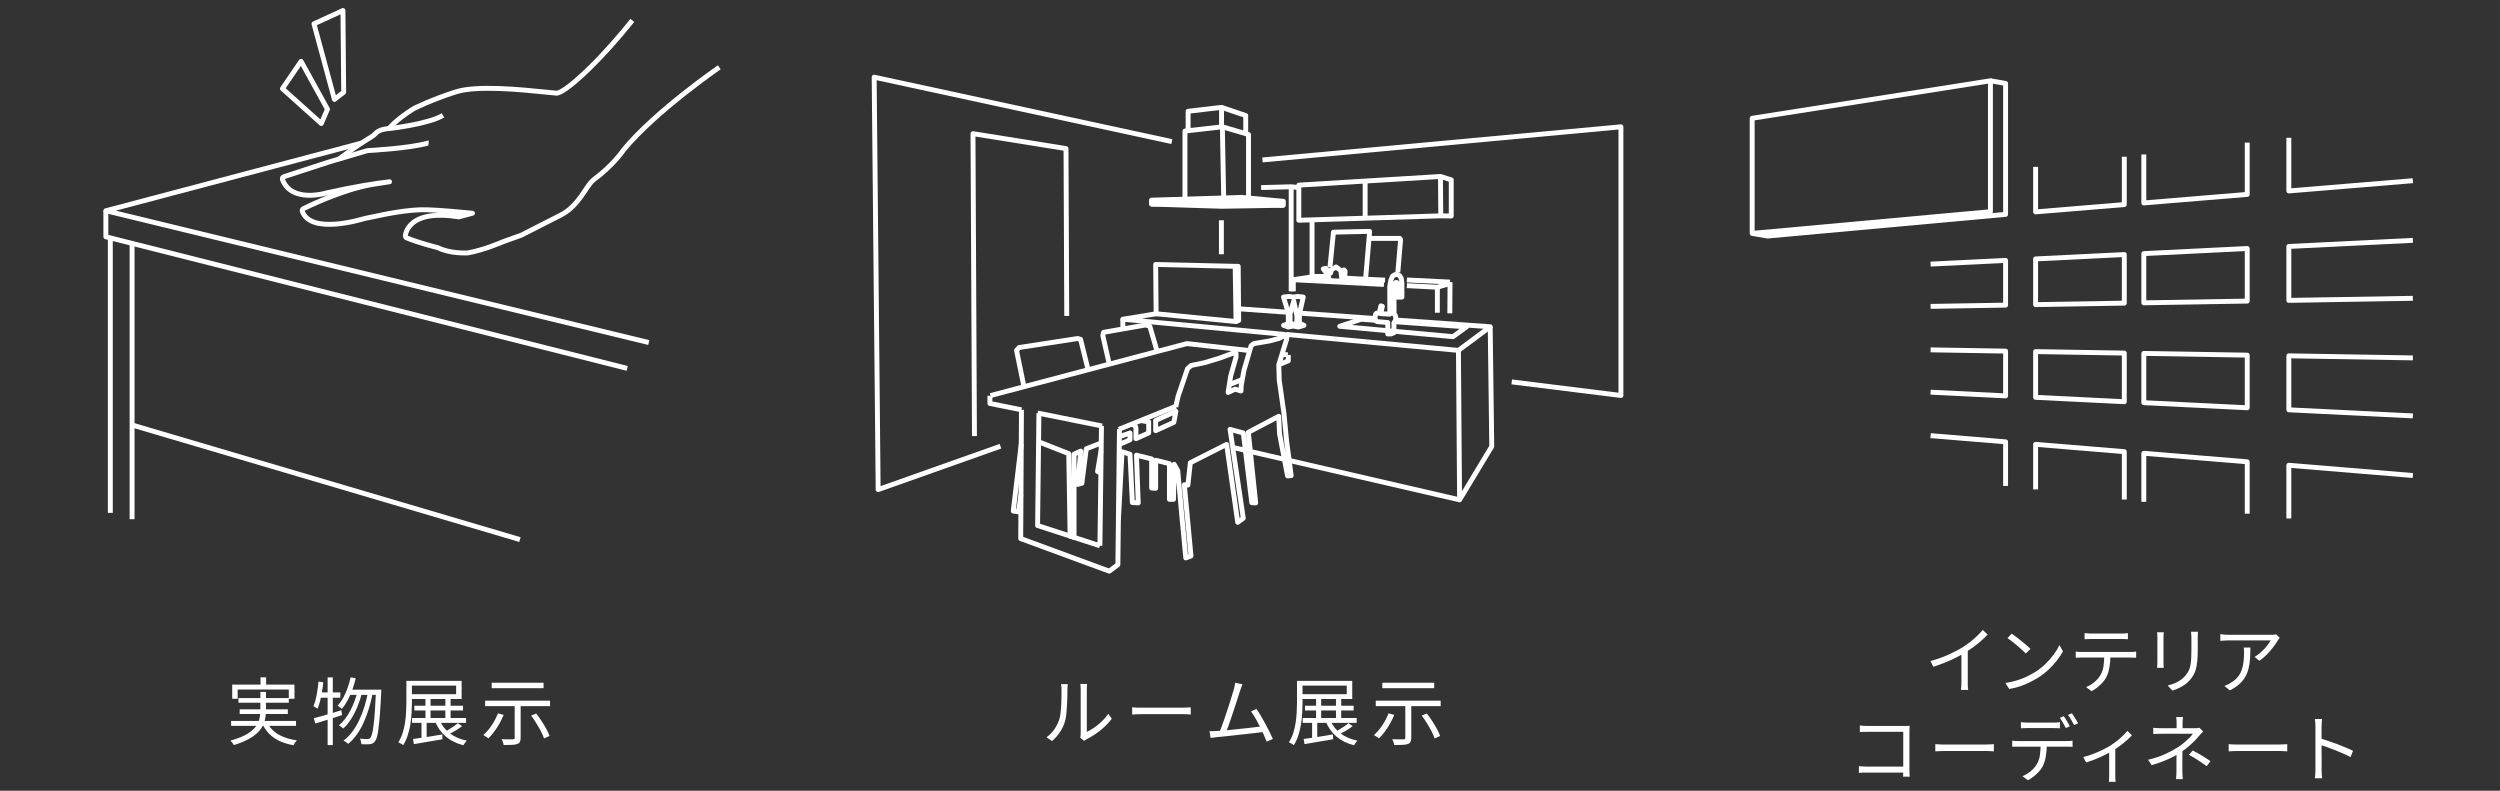 <svg width="509" height="161" viewBox="0 0 509 161" fill="none" xmlns="http://www.w3.org/2000/svg">
<rect x="0" y="0" width="509" height="161" fill="#333333" stroke="none"/>
<path d="M393.033 134.585C394.333 134.235 395.543 133.81 396.663 133.31C397.783 132.81 398.758 132.3 399.588 131.78C400.108 131.45 400.613 131.095 401.103 130.715C401.603 130.325 402.073 129.92 402.513 129.5C402.953 129.08 403.343 128.665 403.683 128.255L404.688 129.185C404.268 129.635 403.813 130.075 403.323 130.505C402.833 130.935 402.313 131.35 401.763 131.75C401.223 132.14 400.658 132.52 400.068 132.89C399.518 133.22 398.898 133.56 398.208 133.91C397.518 134.26 396.783 134.59 396.003 134.9C395.223 135.21 394.433 135.495 393.633 135.755L393.033 134.585ZM399.348 132.41L400.638 132.02V138.86C400.638 139.05 400.638 139.25 400.638 139.46C400.648 139.67 400.658 139.865 400.668 140.045C400.688 140.225 400.708 140.365 400.728 140.465H399.258C399.268 140.365 399.278 140.225 399.288 140.045C399.308 139.865 399.323 139.67 399.333 139.46C399.343 139.25 399.348 139.05 399.348 138.86V132.41ZM409.582 129.005C409.852 129.185 410.162 129.41 410.512 129.68C410.862 129.94 411.217 130.22 411.577 130.52C411.947 130.81 412.292 131.095 412.612 131.375C412.932 131.655 413.197 131.9 413.407 132.11L412.462 133.055C412.272 132.865 412.027 132.63 411.727 132.35C411.427 132.07 411.097 131.78 410.737 131.48C410.377 131.17 410.022 130.88 409.672 130.61C409.322 130.33 409.007 130.1 408.727 129.92L409.582 129.005ZM408.292 139.055C409.172 138.925 409.972 138.745 410.692 138.515C411.422 138.285 412.087 138.025 412.687 137.735C413.287 137.445 413.822 137.155 414.292 136.865C415.062 136.385 415.772 135.835 416.422 135.215C417.072 134.585 417.642 133.935 418.132 133.265C418.622 132.595 419.012 131.955 419.302 131.345L420.022 132.62C419.682 133.24 419.262 133.87 418.762 134.51C418.262 135.15 417.697 135.765 417.067 136.355C416.437 136.945 415.742 137.48 414.982 137.96C414.482 138.27 413.932 138.575 413.332 138.875C412.742 139.175 412.092 139.45 411.382 139.7C410.682 139.94 409.917 140.135 409.087 140.285L408.292 139.055ZM424.423 128.9C424.633 128.92 424.848 128.94 425.068 128.96C425.298 128.98 425.533 128.99 425.773 128.99C425.953 128.99 426.243 128.99 426.643 128.99C427.053 128.99 427.518 128.99 428.038 128.99C428.558 128.99 429.078 128.99 429.598 128.99C430.118 128.99 430.578 128.99 430.978 128.99C431.388 128.99 431.678 128.99 431.848 128.99C432.058 128.99 432.288 128.985 432.538 128.975C432.798 128.955 433.033 128.93 433.243 128.9V130.145C433.023 130.125 432.788 130.115 432.538 130.115C432.298 130.105 432.068 130.1 431.848 130.1C431.678 130.1 431.393 130.1 430.993 130.1C430.593 130.1 430.133 130.1 429.613 130.1C429.093 130.1 428.573 130.1 428.053 130.1C427.533 130.1 427.068 130.1 426.658 130.1C426.248 130.1 425.958 130.1 425.788 130.1C425.548 130.1 425.308 130.105 425.068 130.115C424.828 130.115 424.613 130.125 424.423 130.145V128.9ZM422.623 132.665C422.833 132.685 423.043 132.705 423.253 132.725C423.473 132.735 423.698 132.74 423.928 132.74C424.058 132.74 424.313 132.74 424.693 132.74C425.083 132.74 425.553 132.74 426.103 132.74C426.663 132.74 427.263 132.74 427.903 132.74C428.543 132.74 429.183 132.74 429.823 132.74C430.463 132.74 431.058 132.74 431.608 132.74C432.158 132.74 432.623 132.74 433.003 132.74C433.393 132.74 433.643 132.74 433.753 132.74C433.913 132.74 434.103 132.735 434.323 132.725C434.543 132.715 434.743 132.695 434.923 132.665V133.91C434.763 133.9 434.573 133.895 434.353 133.895C434.143 133.885 433.943 133.88 433.753 133.88C433.643 133.88 433.393 133.88 433.003 133.88C432.623 133.88 432.158 133.88 431.608 133.88C431.058 133.88 430.463 133.88 429.823 133.88C429.183 133.88 428.543 133.88 427.903 133.88C427.263 133.88 426.663 133.88 426.103 133.88C425.553 133.88 425.083 133.88 424.693 133.88C424.313 133.88 424.058 133.88 423.928 133.88C423.708 133.88 423.488 133.88 423.268 133.88C423.048 133.88 422.833 133.89 422.623 133.91V132.665ZM429.688 133.28C429.688 134.22 429.618 135.085 429.478 135.875C429.348 136.655 429.118 137.355 428.788 137.975C428.608 138.315 428.363 138.655 428.053 138.995C427.753 139.325 427.413 139.64 427.033 139.94C426.663 140.24 426.263 140.5 425.833 140.72L424.723 139.895C425.303 139.655 425.848 139.33 426.358 138.92C426.868 138.51 427.268 138.07 427.558 137.6C427.938 137 428.178 136.34 428.278 135.62C428.378 134.89 428.428 134.11 428.428 133.28H429.688ZM447.507 128.615C447.497 128.805 447.487 129.01 447.477 129.23C447.467 129.44 447.462 129.67 447.462 129.92C447.462 130.12 447.462 130.375 447.462 130.685C447.462 130.995 447.462 131.305 447.462 131.615C447.462 131.915 447.462 132.16 447.462 132.35C447.462 133.25 447.427 134.015 447.357 134.645C447.297 135.275 447.202 135.815 447.072 136.265C446.952 136.705 446.792 137.095 446.592 137.435C446.392 137.775 446.157 138.105 445.887 138.425C445.567 138.805 445.197 139.14 444.777 139.43C444.367 139.71 443.947 139.945 443.517 140.135C443.087 140.335 442.687 140.495 442.317 140.615L441.342 139.58C442.032 139.41 442.682 139.17 443.292 138.86C443.912 138.54 444.457 138.115 444.927 137.585C445.197 137.275 445.412 136.96 445.572 136.64C445.742 136.31 445.867 135.945 445.947 135.545C446.037 135.145 446.097 134.68 446.127 134.15C446.157 133.62 446.172 133 446.172 132.29C446.172 132.09 446.172 131.84 446.172 131.54C446.172 131.24 446.172 130.94 446.172 130.64C446.172 130.33 446.172 130.09 446.172 129.92C446.172 129.67 446.162 129.44 446.142 129.23C446.132 129.01 446.117 128.805 446.097 128.615H447.507ZM440.547 128.735C440.537 128.875 440.522 129.045 440.502 129.245C440.492 129.445 440.487 129.635 440.487 129.815C440.487 129.885 440.487 130.045 440.487 130.295C440.487 130.535 440.487 130.825 440.487 131.165C440.487 131.505 440.487 131.865 440.487 132.245C440.487 132.625 440.487 132.995 440.487 133.355C440.487 133.705 440.487 134.01 440.487 134.27C440.487 134.53 440.487 134.715 440.487 134.825C440.487 135.015 440.492 135.22 440.502 135.44C440.522 135.65 440.537 135.825 440.547 135.965H439.167C439.187 135.845 439.202 135.68 439.212 135.47C439.232 135.25 439.242 135.03 439.242 134.81C439.242 134.71 439.242 134.53 439.242 134.27C439.242 134 439.242 133.69 439.242 133.34C439.242 132.99 439.242 132.625 439.242 132.245C439.242 131.865 439.242 131.505 439.242 131.165C439.242 130.825 439.242 130.535 439.242 130.295C439.242 130.045 439.242 129.885 439.242 129.815C439.242 129.685 439.237 129.51 439.227 129.29C439.217 129.06 439.202 128.875 439.182 128.735H440.547ZM464.164 129.86C464.104 129.93 464.034 130.015 463.954 130.115C463.884 130.215 463.819 130.31 463.759 130.4C463.569 130.74 463.284 131.16 462.904 131.66C462.534 132.15 462.104 132.655 461.614 133.175C461.124 133.685 460.594 134.14 460.024 134.54L459.034 133.745C459.384 133.545 459.724 133.305 460.054 133.025C460.394 132.735 460.709 132.435 460.999 132.125C461.299 131.805 461.559 131.495 461.779 131.195C462.009 130.885 462.189 130.615 462.319 130.385C462.159 130.385 461.899 130.385 461.539 130.385C461.189 130.385 460.769 130.385 460.279 130.385C459.799 130.385 459.284 130.385 458.734 130.385C458.184 130.385 457.639 130.385 457.099 130.385C456.559 130.385 456.054 130.385 455.584 130.385C455.114 130.385 454.719 130.385 454.399 130.385C454.079 130.385 453.869 130.385 453.769 130.385C453.489 130.385 453.209 130.395 452.929 130.415C452.649 130.425 452.359 130.445 452.059 130.475V129.11C452.319 129.15 452.599 129.185 452.899 129.215C453.199 129.235 453.489 129.245 453.769 129.245C453.869 129.245 454.084 129.245 454.414 129.245C454.744 129.245 455.144 129.245 455.614 129.245C456.094 129.245 456.614 129.245 457.174 129.245C457.734 129.245 458.289 129.245 458.839 129.245C459.399 129.245 459.924 129.245 460.414 129.245C460.904 129.245 461.319 129.245 461.659 129.245C462.009 129.245 462.249 129.245 462.379 129.245C462.479 129.245 462.594 129.245 462.724 129.245C462.864 129.235 462.999 129.22 463.129 129.2C463.259 129.18 463.359 129.165 463.429 129.155L464.164 129.86ZM458.179 131.84C458.179 132.65 458.154 133.41 458.104 134.12C458.054 134.83 457.954 135.495 457.804 136.115C457.654 136.735 457.424 137.31 457.114 137.84C456.814 138.36 456.409 138.85 455.899 139.31C455.389 139.76 454.754 140.175 453.994 140.555L452.884 139.655C453.094 139.585 453.319 139.495 453.559 139.385C453.799 139.265 454.024 139.13 454.234 138.98C454.824 138.63 455.294 138.235 455.644 137.795C455.994 137.355 456.254 136.88 456.424 136.37C456.604 135.85 456.724 135.305 456.784 134.735C456.854 134.155 456.889 133.555 456.889 132.935C456.889 132.745 456.884 132.565 456.874 132.395C456.874 132.225 456.859 132.04 456.829 131.84H458.179ZM378.665 147.71C378.915 147.74 379.19 147.765 379.49 147.785C379.79 147.795 380.06 147.8 380.3 147.8H387.695C387.875 147.8 388.065 147.8 388.265 147.8C388.475 147.79 388.655 147.78 388.805 147.77C388.795 147.94 388.785 148.135 388.775 148.355C388.765 148.565 388.76 148.76 388.76 148.94V156.68C388.76 156.95 388.765 157.23 388.775 157.52C388.795 157.81 388.81 158.015 388.82 158.135H387.47C387.48 158.015 387.485 157.835 387.485 157.595C387.495 157.345 387.5 157.085 387.5 156.815V149H380.315C380.035 149 379.73 149.005 379.4 149.015C379.08 149.025 378.835 149.035 378.665 149.045V147.71ZM378.47 155.99C378.66 156.01 378.905 156.03 379.205 156.05C379.515 156.07 379.825 156.08 380.135 156.08H388.175V157.295H380.165C379.865 157.295 379.555 157.3 379.235 157.31C378.925 157.32 378.67 157.335 378.47 157.355V155.99ZM394.027 151.505C394.177 151.515 394.362 151.53 394.582 151.55C394.802 151.56 395.042 151.57 395.302 151.58C395.572 151.58 395.842 151.58 396.112 151.58C396.272 151.58 396.517 151.58 396.847 151.58C397.187 151.58 397.582 151.58 398.032 151.58C398.482 151.58 398.957 151.58 399.457 151.58C399.967 151.58 400.472 151.58 400.972 151.58C401.482 151.58 401.962 151.58 402.412 151.58C402.872 151.58 403.267 151.58 403.597 151.58C403.927 151.58 404.172 151.58 404.332 151.58C404.712 151.58 405.037 151.57 405.307 151.55C405.577 151.53 405.792 151.515 405.952 151.505V152.975C405.802 152.965 405.577 152.95 405.277 152.93C404.987 152.91 404.677 152.9 404.347 152.9C404.187 152.9 403.937 152.9 403.597 152.9C403.257 152.9 402.862 152.9 402.412 152.9C401.972 152.9 401.497 152.9 400.987 152.9C400.477 152.9 399.967 152.9 399.457 152.9C398.957 152.9 398.482 152.9 398.032 152.9C397.592 152.9 397.202 152.9 396.862 152.9C396.522 152.9 396.272 152.9 396.112 152.9C395.702 152.9 395.312 152.91 394.942 152.93C394.572 152.94 394.267 152.955 394.027 152.975V151.505ZM411.456 147.035C411.676 147.055 411.896 147.075 412.116 147.095C412.346 147.115 412.581 147.125 412.821 147.125C412.991 147.125 413.251 147.125 413.601 147.125C413.951 147.125 414.341 147.125 414.771 147.125C415.211 147.125 415.646 147.125 416.076 147.125C416.506 147.125 416.891 147.125 417.231 147.125C417.581 147.125 417.841 147.125 418.011 147.125C418.221 147.125 418.451 147.12 418.701 147.11C418.961 147.09 419.196 147.065 419.406 147.035V148.28C419.186 148.26 418.951 148.25 418.701 148.25C418.461 148.24 418.231 148.235 418.011 148.235C417.841 148.235 417.581 148.235 417.231 148.235C416.891 148.235 416.506 148.235 416.076 148.235C415.646 148.235 415.216 148.235 414.786 148.235C414.356 148.235 413.966 148.235 413.616 148.235C413.266 148.235 413.006 148.235 412.836 148.235C412.586 148.235 412.341 148.24 412.101 148.25C411.871 148.25 411.656 148.26 411.456 148.28V147.035ZM409.686 150.8C409.886 150.82 410.091 150.84 410.301 150.86C410.521 150.87 410.746 150.875 410.976 150.875C411.106 150.875 411.361 150.875 411.741 150.875C412.131 150.875 412.601 150.875 413.151 150.875C413.711 150.875 414.311 150.875 414.951 150.875C415.591 150.875 416.231 150.875 416.871 150.875C417.511 150.875 418.106 150.875 418.656 150.875C419.216 150.875 419.686 150.875 420.066 150.875C420.446 150.875 420.691 150.875 420.801 150.875C420.961 150.875 421.151 150.87 421.371 150.86C421.591 150.85 421.791 150.83 421.971 150.8V152.045C421.811 152.035 421.621 152.03 421.401 152.03C421.191 152.02 420.991 152.015 420.801 152.015C420.691 152.015 420.446 152.015 420.066 152.015C419.686 152.015 419.216 152.015 418.656 152.015C418.106 152.015 417.511 152.015 416.871 152.015C416.231 152.015 415.591 152.015 414.951 152.015C414.311 152.015 413.711 152.015 413.151 152.015C412.601 152.015 412.131 152.015 411.741 152.015C411.361 152.015 411.106 152.015 410.976 152.015C410.756 152.015 410.536 152.015 410.316 152.015C410.096 152.015 409.886 152.025 409.686 152.045V150.8ZM416.736 151.415C416.736 152.355 416.666 153.22 416.526 154.01C416.396 154.79 416.166 155.495 415.836 156.125C415.656 156.455 415.411 156.79 415.101 157.13C414.801 157.46 414.461 157.775 414.081 158.075C413.711 158.375 413.311 158.635 412.881 158.855L411.771 158.03C412.351 157.79 412.896 157.465 413.406 157.055C413.916 156.645 414.316 156.205 414.606 155.735C414.986 155.135 415.226 154.475 415.326 153.755C415.426 153.025 415.476 152.245 415.476 151.415H416.736ZM420.186 145.82C420.316 145.99 420.456 146.2 420.606 146.45C420.756 146.69 420.901 146.935 421.041 147.185C421.191 147.435 421.316 147.665 421.416 147.875L420.606 148.235C420.456 147.925 420.266 147.575 420.036 147.185C419.806 146.785 419.591 146.44 419.391 146.15L420.186 145.82ZM421.836 145.22C421.966 145.4 422.111 145.615 422.271 145.865C422.431 146.115 422.586 146.365 422.736 146.615C422.886 146.855 423.006 147.07 423.096 147.26L422.286 147.62C422.126 147.29 421.931 146.935 421.701 146.555C421.481 146.165 421.261 145.83 421.041 145.55L421.836 145.22ZM424.163 154.13C424.823 153.97 425.488 153.76 426.158 153.5C426.838 153.24 427.473 152.965 428.063 152.675C428.663 152.385 429.163 152.115 429.563 151.865C430.043 151.575 430.503 151.255 430.943 150.905C431.393 150.545 431.808 150.185 432.188 149.825C432.568 149.465 432.883 149.125 433.133 148.805L434.063 149.705C433.783 150.015 433.428 150.36 432.998 150.74C432.578 151.11 432.118 151.48 431.618 151.85C431.118 152.22 430.603 152.565 430.073 152.885C429.763 153.075 429.403 153.275 428.993 153.485C428.583 153.695 428.148 153.905 427.688 154.115C427.228 154.325 426.743 154.53 426.233 154.73C425.733 154.92 425.233 155.09 424.733 155.24L424.163 154.13ZM429.428 152.54L430.673 152.24V157.85C430.673 158 430.673 158.16 430.673 158.33C430.683 158.51 430.693 158.675 430.703 158.825C430.713 158.975 430.728 159.09 430.748 159.17H429.368C429.378 159.09 429.388 158.975 429.398 158.825C429.408 158.675 429.413 158.51 429.413 158.33C429.423 158.16 429.428 158 429.428 157.85V152.54ZM444.462 145.985C444.432 146.155 444.407 146.365 444.387 146.615C444.377 146.865 444.372 147.095 444.372 147.305C444.372 147.435 444.372 147.6 444.372 147.8C444.372 147.99 444.372 148.175 444.372 148.355C444.372 148.535 444.372 148.68 444.372 148.79H443.157C443.157 148.68 443.157 148.535 443.157 148.355C443.157 148.175 443.157 147.99 443.157 147.8C443.157 147.61 443.157 147.445 443.157 147.305C443.157 147.095 443.152 146.865 443.142 146.615C443.132 146.365 443.112 146.155 443.082 145.985H444.462ZM448.572 148.925C448.442 149.065 448.297 149.215 448.137 149.375C447.987 149.535 447.852 149.685 447.732 149.825C447.482 150.135 447.172 150.475 446.802 150.845C446.442 151.215 446.042 151.59 445.602 151.97C445.172 152.34 444.717 152.69 444.237 153.02C443.697 153.4 443.112 153.75 442.482 154.07C441.862 154.39 441.187 154.695 440.457 154.985C439.727 155.265 438.932 155.535 438.072 155.795L437.352 154.685C438.772 154.345 439.967 153.945 440.937 153.485C441.917 153.025 442.747 152.575 443.427 152.135C443.877 151.845 444.297 151.535 444.687 151.205C445.087 150.865 445.442 150.54 445.752 150.23C446.072 149.91 446.312 149.63 446.472 149.39C446.362 149.39 446.147 149.39 445.827 149.39C445.507 149.39 445.132 149.39 444.702 149.39C444.272 149.39 443.822 149.39 443.352 149.39C442.882 149.39 442.432 149.39 442.002 149.39C441.572 149.39 441.197 149.39 440.877 149.39C440.567 149.39 440.357 149.39 440.247 149.39C440.077 149.39 439.872 149.395 439.632 149.405C439.402 149.405 439.177 149.41 438.957 149.42C438.747 149.43 438.562 149.44 438.402 149.45V148.19C438.652 148.21 438.952 148.23 439.302 148.25C439.662 148.26 439.967 148.265 440.217 148.265C440.337 148.265 440.557 148.265 440.877 148.265C441.207 148.265 441.592 148.265 442.032 148.265C442.482 148.265 442.952 148.265 443.442 148.265C443.942 148.265 444.422 148.265 444.882 148.265C445.352 148.265 445.757 148.265 446.097 148.265C446.447 148.265 446.697 148.265 446.847 148.265C447.017 148.265 447.187 148.26 447.357 148.25C447.527 148.23 447.672 148.205 447.792 148.175L448.572 148.925ZM444.342 152.39C444.342 152.69 444.342 153.04 444.342 153.44C444.342 153.83 444.337 154.245 444.327 154.685C444.327 155.115 444.327 155.53 444.327 155.93C444.327 156.33 444.327 156.68 444.327 156.98C444.327 157.15 444.332 157.335 444.342 157.535C444.352 157.735 444.362 157.93 444.372 158.12C444.382 158.31 444.392 158.48 444.402 158.63H443.037C443.057 158.49 443.072 158.325 443.082 158.135C443.102 157.945 443.112 157.75 443.112 157.55C443.122 157.34 443.127 157.15 443.127 156.98C443.127 156.69 443.127 156.365 443.127 156.005C443.127 155.635 443.127 155.26 443.127 154.88C443.137 154.49 443.142 154.125 443.142 153.785C443.142 153.435 443.142 153.145 443.142 152.915L444.342 152.39ZM449.277 155.99C448.847 155.67 448.442 155.385 448.062 155.135C447.692 154.875 447.317 154.63 446.937 154.4C446.557 154.17 446.132 153.93 445.662 153.68L446.442 152.795C446.912 153.045 447.332 153.275 447.702 153.485C448.082 153.695 448.452 153.915 448.812 154.145C449.182 154.375 449.597 154.65 450.057 154.97L449.277 155.99ZM453.758 151.505C453.908 151.515 454.093 151.53 454.313 151.55C454.533 151.56 454.773 151.57 455.033 151.58C455.303 151.58 455.573 151.58 455.843 151.58C456.003 151.58 456.248 151.58 456.578 151.58C456.918 151.58 457.313 151.58 457.763 151.58C458.213 151.58 458.688 151.58 459.188 151.58C459.698 151.58 460.203 151.58 460.703 151.58C461.213 151.58 461.693 151.58 462.143 151.58C462.603 151.58 462.998 151.58 463.328 151.58C463.658 151.58 463.903 151.58 464.063 151.58C464.443 151.58 464.768 151.57 465.038 151.55C465.308 151.53 465.523 151.515 465.683 151.505V152.975C465.533 152.965 465.308 152.95 465.008 152.93C464.718 152.91 464.408 152.9 464.078 152.9C463.918 152.9 463.668 152.9 463.328 152.9C462.988 152.9 462.593 152.9 462.143 152.9C461.703 152.9 461.228 152.9 460.718 152.9C460.208 152.9 459.698 152.9 459.188 152.9C458.688 152.9 458.213 152.9 457.763 152.9C457.323 152.9 456.933 152.9 456.593 152.9C456.253 152.9 456.003 152.9 455.843 152.9C455.433 152.9 455.043 152.91 454.673 152.93C454.303 152.94 453.998 152.955 453.758 152.975V151.505ZM471.424 156.68C471.424 156.54 471.424 156.26 471.424 155.84C471.424 155.41 471.424 154.905 471.424 154.325C471.424 153.735 471.424 153.12 471.424 152.48C471.424 151.83 471.424 151.2 471.424 150.59C471.424 149.98 471.424 149.44 471.424 148.97C471.424 148.5 471.424 148.16 471.424 147.95C471.424 147.74 471.414 147.485 471.394 147.185C471.374 146.885 471.344 146.62 471.304 146.39H472.774C472.754 146.61 472.729 146.87 472.699 147.17C472.679 147.47 472.669 147.73 472.669 147.95C472.669 148.34 472.669 148.81 472.669 149.36C472.669 149.9 472.669 150.48 472.669 151.1C472.669 151.71 472.669 152.32 472.669 152.93C472.679 153.53 472.684 154.095 472.684 154.625C472.684 155.145 472.684 155.59 472.684 155.96C472.684 156.32 472.684 156.56 472.684 156.68C472.684 156.84 472.684 157.025 472.684 157.235C472.694 157.445 472.709 157.66 472.729 157.88C472.749 158.09 472.764 158.28 472.774 158.45H471.319C471.359 158.21 471.384 157.925 471.394 157.595C471.414 157.265 471.424 156.96 471.424 156.68ZM472.414 150.32C472.904 150.47 473.444 150.65 474.034 150.86C474.634 151.06 475.244 151.275 475.864 151.505C476.484 151.735 477.069 151.97 477.619 152.21C478.179 152.44 478.664 152.66 479.074 152.87L478.564 154.145C478.134 153.905 477.649 153.67 477.109 153.44C476.569 153.2 476.014 152.965 475.444 152.735C474.884 152.505 474.339 152.3 473.809 152.12C473.289 151.93 472.824 151.775 472.414 151.655V150.32Z" fill="white"/>
<path d="M219.939 150.185C219.969 150.065 219.989 149.935 219.999 149.795C220.019 149.645 220.029 149.495 220.029 149.345C220.029 149.245 220.029 149.025 220.029 148.685C220.029 148.345 220.029 147.93 220.029 147.44C220.029 146.94 220.029 146.4 220.029 145.82C220.029 145.24 220.029 144.66 220.029 144.08C220.029 143.49 220.029 142.94 220.029 142.43C220.029 141.92 220.029 141.48 220.029 141.11C220.029 140.74 220.029 140.49 220.029 140.36C220.029 140.07 220.019 139.83 219.999 139.64C219.979 139.44 219.964 139.31 219.954 139.25H221.334C221.334 139.31 221.324 139.44 221.304 139.64C221.284 139.84 221.274 140.08 221.274 140.36C221.274 140.5 221.274 140.75 221.274 141.11C221.274 141.46 221.274 141.89 221.274 142.4C221.274 142.9 221.274 143.44 221.274 144.02C221.274 144.59 221.274 145.155 221.274 145.715C221.274 146.275 221.274 146.795 221.274 147.275C221.274 147.745 221.274 148.135 221.274 148.445C221.274 148.755 221.274 148.945 221.274 149.015C221.744 148.795 222.244 148.505 222.774 148.145C223.304 147.785 223.819 147.365 224.319 146.885C224.829 146.405 225.274 145.885 225.654 145.325L226.359 146.345C225.929 146.925 225.424 147.48 224.844 148.01C224.274 148.54 223.679 149.015 223.059 149.435C222.439 149.855 221.834 150.21 221.244 150.5C221.124 150.57 221.019 150.635 220.929 150.695C220.849 150.755 220.784 150.805 220.734 150.845L219.939 150.185ZM213.069 150.11C213.699 149.66 214.234 149.115 214.674 148.475C215.114 147.835 215.449 147.15 215.679 146.42C215.789 146.08 215.874 145.655 215.934 145.145C215.994 144.635 216.039 144.095 216.069 143.525C216.099 142.945 216.114 142.385 216.114 141.845C216.124 141.295 216.129 140.81 216.129 140.39C216.129 140.17 216.119 139.975 216.099 139.805C216.079 139.625 216.054 139.455 216.024 139.295H217.404C217.394 139.355 217.384 139.445 217.374 139.565C217.364 139.675 217.354 139.8 217.344 139.94C217.334 140.08 217.329 140.225 217.329 140.375C217.329 140.795 217.324 141.29 217.314 141.86C217.304 142.42 217.279 143.01 217.239 143.63C217.209 144.24 217.164 144.82 217.104 145.37C217.054 145.92 216.974 146.38 216.864 146.75C216.644 147.55 216.299 148.305 215.829 149.015C215.369 149.725 214.824 150.345 214.194 150.875L213.069 150.11ZM230.507 144.005C230.657 144.015 230.842 144.03 231.062 144.05C231.282 144.06 231.522 144.07 231.782 144.08C232.052 144.08 232.322 144.08 232.592 144.08C232.752 144.08 232.997 144.08 233.327 144.08C233.667 144.08 234.062 144.08 234.512 144.08C234.962 144.08 235.437 144.08 235.937 144.08C236.447 144.08 236.952 144.08 237.452 144.08C237.962 144.08 238.442 144.08 238.892 144.08C239.352 144.08 239.747 144.08 240.077 144.08C240.407 144.08 240.652 144.08 240.812 144.08C241.192 144.08 241.517 144.07 241.787 144.05C242.057 144.03 242.272 144.015 242.432 144.005V145.475C242.282 145.465 242.057 145.45 241.757 145.43C241.467 145.41 241.157 145.4 240.827 145.4C240.667 145.4 240.417 145.4 240.077 145.4C239.737 145.4 239.342 145.4 238.892 145.4C238.452 145.4 237.977 145.4 237.467 145.4C236.957 145.4 236.447 145.4 235.937 145.4C235.437 145.4 234.962 145.4 234.512 145.4C234.072 145.4 233.682 145.4 233.342 145.4C233.002 145.4 232.752 145.4 232.592 145.4C232.182 145.4 231.792 145.41 231.422 145.43C231.052 145.44 230.747 145.455 230.507 145.475V144.005ZM252.973 139.31C252.903 139.5 252.823 139.7 252.733 139.91C252.653 140.12 252.563 140.385 252.463 140.705C252.373 140.955 252.258 141.305 252.118 141.755C251.978 142.205 251.818 142.705 251.638 143.255C251.468 143.795 251.283 144.355 251.083 144.935C250.893 145.515 250.703 146.08 250.513 146.63C250.323 147.18 250.148 147.675 249.988 148.115C249.838 148.545 249.708 148.89 249.598 149.15L248.233 149.195C248.363 148.895 248.513 148.515 248.683 148.055C248.853 147.595 249.038 147.08 249.238 146.51C249.438 145.94 249.633 145.36 249.823 144.77C250.023 144.17 250.213 143.59 250.393 143.03C250.573 142.47 250.728 141.965 250.858 141.515C250.998 141.065 251.108 140.71 251.188 140.45C251.278 140.1 251.343 139.825 251.383 139.625C251.423 139.415 251.453 139.21 251.473 139.01L252.973 139.31ZM255.823 144.335C256.093 144.725 256.383 145.185 256.693 145.715C257.013 146.245 257.328 146.805 257.638 147.395C257.958 147.975 258.248 148.53 258.508 149.06C258.778 149.59 258.993 150.05 259.153 150.44L257.893 151.01C257.743 150.6 257.543 150.12 257.293 149.57C257.043 149.01 256.768 148.435 256.468 147.845C256.178 147.255 255.878 146.695 255.568 146.165C255.258 145.635 254.968 145.195 254.698 144.845L255.823 144.335ZM247.648 148.835C248.008 148.815 248.443 148.785 248.953 148.745C249.473 148.695 250.033 148.645 250.633 148.595C251.233 148.535 251.843 148.47 252.463 148.4C253.093 148.33 253.703 148.265 254.293 148.205C254.883 148.135 255.423 148.07 255.913 148.01C256.403 147.94 256.808 147.885 257.128 147.845L257.458 149C257.118 149.05 256.688 149.105 256.168 149.165C255.648 149.225 255.083 149.29 254.473 149.36C253.873 149.42 253.248 149.49 252.598 149.57C251.958 149.64 251.333 149.71 250.723 149.78C250.113 149.85 249.548 149.91 249.028 149.96C248.508 150.01 248.073 150.05 247.723 150.08C247.533 150.1 247.333 150.125 247.123 150.155C246.913 150.185 246.698 150.215 246.478 150.245L246.253 148.85C246.483 148.86 246.718 148.865 246.958 148.865C247.208 148.855 247.438 148.845 247.648 148.835ZM265.689 143.69H275.604V144.65H265.689V143.69ZM265.224 146.18H276.219V147.17H265.224V146.18ZM267.954 142.205H268.989V146.69H267.954V142.205ZM267.144 146.54H268.194V150.575H267.144V146.54ZM272.004 142.205H273.069V146.66H272.004V142.205ZM264.069 138.62H265.194V143.03C265.194 143.66 265.174 144.35 265.134 145.1C265.094 145.85 265.014 146.615 264.894 147.395C264.774 148.175 264.594 148.935 264.354 149.675C264.124 150.415 263.814 151.095 263.424 151.715C263.344 151.655 263.244 151.585 263.124 151.505C263.004 151.435 262.879 151.365 262.749 151.295C262.629 151.225 262.519 151.17 262.419 151.13C262.799 150.54 263.099 149.9 263.319 149.21C263.539 148.52 263.699 147.815 263.799 147.095C263.909 146.365 263.979 145.655 264.009 144.965C264.049 144.275 264.069 143.63 264.069 143.03V138.62ZM264.729 138.62H275.319V142.31H264.729V141.335H274.194V139.595H264.729V138.62ZM265.419 150.455C265.909 150.385 266.479 150.305 267.129 150.215C267.779 150.115 268.464 150.01 269.184 149.9C269.914 149.78 270.644 149.655 271.374 149.525L271.419 150.515C270.389 150.695 269.354 150.87 268.314 151.04C267.284 151.21 266.379 151.365 265.599 151.505L265.419 150.455ZM270.834 146.585C271.264 147.665 271.954 148.57 272.904 149.3C273.854 150.02 275.009 150.52 276.369 150.8C276.249 150.91 276.124 151.055 275.994 151.235C275.864 151.415 275.759 151.58 275.679 151.73C274.259 151.38 273.064 150.79 272.094 149.96C271.124 149.12 270.389 148.07 269.889 146.81L270.834 146.585ZM274.554 147.245L275.409 147.845C274.999 148.165 274.539 148.475 274.029 148.775C273.529 149.075 273.069 149.33 272.649 149.54L271.929 148.985C272.199 148.835 272.494 148.66 272.814 148.46C273.144 148.26 273.459 148.055 273.759 147.845C274.069 147.635 274.334 147.435 274.554 147.245ZM286.119 143.24H287.334V150.23C287.334 150.59 287.279 150.865 287.169 151.055C287.069 151.245 286.884 151.39 286.614 151.49C286.344 151.58 285.984 151.635 285.534 151.655C285.094 151.675 284.539 151.685 283.869 151.685C283.849 151.515 283.799 151.315 283.719 151.085C283.639 150.865 283.554 150.67 283.464 150.5C283.804 150.51 284.129 150.52 284.439 150.53C284.759 150.54 285.034 150.54 285.264 150.53C285.504 150.53 285.669 150.53 285.759 150.53C285.899 150.52 285.994 150.495 286.044 150.455C286.094 150.415 286.119 150.335 286.119 150.215V143.24ZM282.714 145.235L283.869 145.55C283.629 146.16 283.339 146.76 282.999 147.35C282.669 147.94 282.309 148.49 281.919 149C281.539 149.51 281.154 149.955 280.764 150.335C280.694 150.265 280.594 150.19 280.464 150.11C280.334 150.02 280.199 149.935 280.059 149.855C279.929 149.765 279.819 149.7 279.729 149.66C280.339 149.13 280.904 148.475 281.424 147.695C281.954 146.905 282.384 146.085 282.714 145.235ZM289.464 145.7L290.499 145.265C290.869 145.725 291.229 146.23 291.579 146.78C291.939 147.33 292.264 147.87 292.554 148.4C292.844 148.93 293.064 149.41 293.214 149.84L292.089 150.35C291.959 149.93 291.754 149.45 291.474 148.91C291.194 148.37 290.879 147.82 290.529 147.26C290.179 146.69 289.824 146.17 289.464 145.7ZM281.439 139.01H291.999V140.12H281.439V139.01ZM280.104 142.655H293.319V143.765H280.104V142.655Z" fill="white"/>
<path d="M53.04 137.9H54.18V140.09H53.04V137.9ZM47.28 139.385H59.955V142.28H58.8V140.39H48.39V142.28H47.28V139.385ZM48.555 142.13H58.8V143.075H48.555V142.13ZM47.055 146.78H60.27V147.785H47.055V146.78ZM48.795 144.425H58.605V145.37H48.795V144.425ZM54.39 147.02C54.86 148.06 55.61 148.89 56.64 149.51C57.67 150.12 58.94 150.53 60.45 150.74C60.33 150.86 60.2 151.015 60.06 151.205C59.93 151.405 59.83 151.58 59.76 151.73C58.7 151.54 57.755 151.255 56.925 150.875C56.105 150.495 55.4 150.005 54.81 149.405C54.22 148.805 53.74 148.09 53.37 147.26L54.39 147.02ZM53.01 140.87H54.15V144.62C54.15 145.13 54.105 145.645 54.015 146.165C53.935 146.685 53.77 147.2 53.52 147.71C53.27 148.22 52.905 148.715 52.425 149.195C51.945 149.665 51.31 150.11 50.52 150.53C49.74 150.96 48.765 151.35 47.595 151.7C47.565 151.62 47.51 151.52 47.43 151.4C47.35 151.29 47.26 151.18 47.16 151.07C47.07 150.96 46.985 150.865 46.905 150.785C48.035 150.475 48.97 150.135 49.71 149.765C50.46 149.385 51.055 148.985 51.495 148.565C51.945 148.145 52.275 147.715 52.485 147.275C52.705 146.825 52.845 146.375 52.905 145.925C52.975 145.475 53.01 145.035 53.01 144.605V140.87ZM71.385 137.9L72.42 138.095C72.23 138.915 71.995 139.71 71.715 140.48C71.435 141.24 71.12 141.95 70.77 142.61C70.42 143.26 70.03 143.835 69.6 144.335C69.55 144.275 69.47 144.205 69.36 144.125C69.25 144.035 69.14 143.95 69.03 143.87C68.92 143.79 68.82 143.73 68.73 143.69C69.15 143.23 69.53 142.695 69.87 142.085C70.21 141.475 70.505 140.815 70.755 140.105C71.015 139.395 71.225 138.66 71.385 137.9ZM76.56 140.42H77.64C77.64 140.42 77.635 140.455 77.625 140.525C77.625 140.595 77.625 140.68 77.625 140.78C77.625 140.87 77.62 140.94 77.61 140.99C77.53 142.7 77.445 144.15 77.355 145.34C77.265 146.52 77.17 147.49 77.07 148.25C76.98 149.01 76.875 149.6 76.755 150.02C76.635 150.44 76.5 150.74 76.35 150.92C76.19 151.13 76.03 151.275 75.87 151.355C75.72 151.435 75.53 151.49 75.3 151.52C75.09 151.54 74.835 151.55 74.535 151.55C74.235 151.55 73.92 151.54 73.59 151.52C73.57 151.35 73.535 151.16 73.485 150.95C73.435 150.74 73.365 150.555 73.275 150.395C73.615 150.425 73.925 150.445 74.205 150.455C74.485 150.465 74.695 150.47 74.835 150.47C74.965 150.47 75.07 150.455 75.15 150.425C75.24 150.385 75.325 150.32 75.405 150.23C75.525 150.09 75.64 149.82 75.75 149.42C75.86 149.02 75.96 148.45 76.05 147.71C76.15 146.97 76.24 146.025 76.32 144.875C76.4 143.725 76.48 142.325 76.56 140.675V140.42ZM71.28 140.42H77.01V141.47H70.8L71.28 140.42ZM72.81 140.75L73.665 141.17C73.455 142.05 73.16 142.95 72.78 143.87C72.41 144.78 71.975 145.625 71.475 146.405C70.985 147.185 70.455 147.825 69.885 148.325C69.775 148.215 69.635 148.1 69.465 147.98C69.305 147.85 69.15 147.745 69 147.665C69.44 147.315 69.855 146.885 70.245 146.375C70.635 145.865 70.995 145.3 71.325 144.68C71.655 144.05 71.945 143.4 72.195 142.73C72.445 142.06 72.65 141.4 72.81 140.75ZM74.94 140.825L75.855 141.245C75.665 142.255 75.415 143.26 75.105 144.26C74.805 145.25 74.45 146.2 74.04 147.11C73.63 148.01 73.16 148.83 72.63 149.57C72.11 150.31 71.53 150.935 70.89 151.445C70.78 151.335 70.635 151.215 70.455 151.085C70.275 150.955 70.105 150.85 69.945 150.77C70.595 150.3 71.185 149.71 71.715 149C72.255 148.28 72.73 147.48 73.14 146.6C73.56 145.72 73.92 144.79 74.22 143.81C74.52 142.82 74.76 141.825 74.94 140.825ZM63.9 146.225C64.38 146.105 64.92 145.96 65.52 145.79C66.13 145.62 66.775 145.435 67.455 145.235C68.145 145.025 68.825 144.815 69.495 144.605L69.645 145.595C68.705 145.895 67.755 146.2 66.795 146.51C65.835 146.81 64.97 147.075 64.2 147.305L63.9 146.225ZM66.705 137.915H67.755V151.7H66.705V137.915ZM64.845 138.77L65.82 138.92C65.75 139.59 65.66 140.255 65.55 140.915C65.44 141.565 65.31 142.18 65.16 142.76C65.02 143.33 64.855 143.84 64.665 144.29C64.605 144.24 64.52 144.185 64.41 144.125C64.31 144.055 64.205 143.99 64.095 143.93C63.985 143.87 63.89 143.82 63.81 143.78C64 143.36 64.16 142.88 64.29 142.34C64.42 141.79 64.53 141.21 64.62 140.6C64.72 139.99 64.795 139.38 64.845 138.77ZM64.95 140.975H69.3V142.055H64.77L64.95 140.975ZM84.36 143.69H94.275V144.65H84.36V143.69ZM83.895 146.18H94.89V147.17H83.895V146.18ZM86.625 142.205H87.66V146.69H86.625V142.205ZM85.815 146.54H86.865V150.575H85.815V146.54ZM90.675 142.205H91.74V146.66H90.675V142.205ZM82.74 138.62H83.865V143.03C83.865 143.66 83.845 144.35 83.805 145.1C83.765 145.85 83.685 146.615 83.565 147.395C83.445 148.175 83.265 148.935 83.025 149.675C82.795 150.415 82.485 151.095 82.095 151.715C82.015 151.655 81.915 151.585 81.795 151.505C81.675 151.435 81.55 151.365 81.42 151.295C81.3 151.225 81.19 151.17 81.09 151.13C81.47 150.54 81.77 149.9 81.99 149.21C82.21 148.52 82.37 147.815 82.47 147.095C82.58 146.365 82.65 145.655 82.68 144.965C82.72 144.275 82.74 143.63 82.74 143.03V138.62ZM83.4 138.62H93.99V142.31H83.4V141.335H92.865V139.595H83.4V138.62ZM84.09 150.455C84.58 150.385 85.15 150.305 85.8 150.215C86.45 150.115 87.135 150.01 87.855 149.9C88.585 149.78 89.315 149.655 90.045 149.525L90.09 150.515C89.06 150.695 88.025 150.87 86.985 151.04C85.955 151.21 85.05 151.365 84.27 151.505L84.09 150.455ZM89.505 146.585C89.935 147.665 90.625 148.57 91.575 149.3C92.525 150.02 93.68 150.52 95.04 150.8C94.92 150.91 94.795 151.055 94.665 151.235C94.535 151.415 94.43 151.58 94.35 151.73C92.93 151.38 91.735 150.79 90.765 149.96C89.795 149.12 89.06 148.07 88.56 146.81L89.505 146.585ZM93.225 147.245L94.08 147.845C93.67 148.165 93.21 148.475 92.7 148.775C92.2 149.075 91.74 149.33 91.32 149.54L90.6 148.985C90.87 148.835 91.165 148.66 91.485 148.46C91.815 148.26 92.13 148.055 92.43 147.845C92.74 147.635 93.005 147.435 93.225 147.245ZM104.79 143.24H106.005V150.23C106.005 150.59 105.95 150.865 105.84 151.055C105.74 151.245 105.555 151.39 105.285 151.49C105.015 151.58 104.655 151.635 104.205 151.655C103.765 151.675 103.21 151.685 102.54 151.685C102.52 151.515 102.47 151.315 102.39 151.085C102.31 150.865 102.225 150.67 102.135 150.5C102.475 150.51 102.8 150.52 103.11 150.53C103.43 150.54 103.705 150.54 103.935 150.53C104.175 150.53 104.34 150.53 104.43 150.53C104.57 150.52 104.665 150.495 104.715 150.455C104.765 150.415 104.79 150.335 104.79 150.215V143.24ZM101.385 145.235L102.54 145.55C102.3 146.16 102.01 146.76 101.67 147.35C101.34 147.94 100.98 148.49 100.59 149C100.21 149.51 99.825 149.955 99.435 150.335C99.365 150.265 99.265 150.19 99.135 150.11C99.005 150.02 98.87 149.935 98.73 149.855C98.6 149.765 98.49 149.7 98.4 149.66C99.01 149.13 99.575 148.475 100.095 147.695C100.625 146.905 101.055 146.085 101.385 145.235ZM108.135 145.7L109.17 145.265C109.54 145.725 109.9 146.23 110.25 146.78C110.61 147.33 110.935 147.87 111.225 148.4C111.515 148.93 111.735 149.41 111.885 149.84L110.76 150.35C110.63 149.93 110.425 149.45 110.145 148.91C109.865 148.37 109.55 147.82 109.2 147.26C108.85 146.69 108.495 146.17 108.135 145.7ZM100.11 139.01H110.67V140.12H100.11V139.01ZM98.775 142.655H111.99V143.765H98.775V142.655Z" fill="white"/>
<path d="M414.451 33.977V43.142L432.506 41.649V31.906" stroke="white" stroke-linejoin="round"/>
<path d="M436.482 31.45V41.32L457.535 39.579V29.035" stroke="white" stroke-linejoin="round"/>
<path d="M466.008 28.062V38.877L491.257 36.789" stroke="white" stroke-linejoin="round"/>
<path d="M393.07 53.77L408.338 53.018V62.124L393.07 62.379" stroke="white" stroke-linejoin="round"/>
<path d="M414.451 52.715V62.019L432.505 61.717V51.826L414.451 52.715Z" stroke="white" stroke-linejoin="round"/>
<path d="M436.482 51.633V61.653L457.535 61.301V50.596L436.482 51.633Z" stroke="white" stroke-linejoin="round"/>
<path d="M491.257 48.934L466.008 50.178V61.158L491.257 60.736" stroke="white" stroke-linejoin="round"/>
<path d="M393.07 71.231L408.338 71.486V80.599L393.07 79.847" stroke="white" stroke-linejoin="round"/>
<path d="M414.451 71.587V80.899L432.505 81.788V71.888L414.451 71.586V71.587Z" stroke="white" stroke-linejoin="round"/>
<path d="M436.482 71.955V81.984L457.535 83.021V72.307L436.482 71.955Z" stroke="white" stroke-linejoin="round"/>
<path d="M491.257 72.869L466.008 72.447V83.437L491.257 84.68" stroke="white" stroke-linejoin="round"/>
<path d="M408.338 98.936V89.959L393.07 88.697" stroke="white" stroke-linejoin="round"/>
<path d="M432.506 101.711V91.959L414.451 90.467V99.639" stroke="white" stroke-linejoin="round"/>
<path d="M457.535 104.581V94.027L436.482 92.287V102.166" stroke="white" stroke-linejoin="round"/>
<path d="M491.257 96.816L466.008 94.728V105.554" stroke="white" stroke-linejoin="round"/>
<path d="M356.743 47.517L359.83 48.063L408.338 43.647V16.993L405.251 16.447" stroke="white" stroke-linejoin="round"/>
<path d="M356.743 24.08V47.517L405.251 43.101V16.447L356.743 24.08Z" stroke="white" stroke-linejoin="round"/>
<path d="M261.827 63.556L252.242 62.871" stroke="white" stroke-linejoin="round"/>
<path d="M279.952 64.852L265.053 63.787" stroke="white" stroke-linejoin="round"/>
<path d="M262.021 68.102L296.937 71.341L303.407 66.529L284.031 65.144" stroke="white" stroke-linejoin="round"/>
<path d="M235.539 63.857L228.596 64.999L261.613 68.1" stroke="white" stroke-linejoin="round"/>
<path d="M303.407 66.529L303.722 90.899L297.172 101.765L296.937 71.341" stroke="white" stroke-linejoin="round"/>
<path d="M228.627 66.974L228.596 65" stroke="white" stroke-linejoin="round"/>
<path d="M253.383 91.646L250.965 91.088" stroke="white" stroke-linejoin="round"/>
<path d="M261.414 93.501L254.644 91.938" stroke="white" stroke-linejoin="round"/>
<path d="M297.172 101.766L262.531 93.76" stroke="white" stroke-linejoin="round"/>
<path d="M217.188 64.32L217.038 30.253L198.101 27.215L198.399 88.782" stroke="white" stroke-linejoin="round"/>
<path d="M283.946 65.491L298.578 66.552L295.828 68.547L272.772 66.43L277.157 65L280.061 65.21" stroke="white" stroke-linejoin="round"/>
<path d="M235.293 53.846L235.387 63.883L251.657 65.465L251.48 54.223L235.293 53.846Z" stroke="white" stroke-linejoin="round"/>
<path d="M251.48 54.223H252.101L252.195 65.249L251.657 65.465" stroke="white" stroke-linejoin="round"/>
<path d="M241.258 40.42V26.683L248.874 25.818L254.196 27.381V40.253" stroke="white" stroke-linejoin="round"/>
<path d="M248.874 25.818L249.14 40.187" stroke="white" stroke-linejoin="round"/>
<path d="M241.9 26.609V22.657L248.708 21.859L253.631 23.522V27.214" stroke="white" stroke-linejoin="round"/>
<path d="M248.708 21.859V25.817" stroke="white" stroke-linejoin="round"/>
<path d="M234.439 40.752L252.733 40.188L261.281 40.986V41.794L252.733 41.069L234.439 41.551V40.752Z" stroke="white" stroke-linejoin="round"/>
<path d="M234.439 41.551L248.675 42L261.281 41.794" stroke="white" stroke-linejoin="round"/>
<path d="M254.44 71.384L241.657 69.955L201.658 80.536" stroke="white" stroke-linejoin="round"/>
<path d="M262.191 72.25L261.018 72.119" stroke="white" stroke-linejoin="round"/>
<path d="M207.968 83.436L201.544 82.146V80.566" stroke="white" stroke-linejoin="round"/>
<path d="M224.39 86.736L211.266 84.1" stroke="white" stroke-linejoin="round"/>
<path d="M239.411 82.717L227.787 87.418" stroke="white" stroke-linejoin="round"/>
<path d="M252.939 77.246L250.204 78.352" stroke="white" stroke-linejoin="round"/>
<path d="M262.294 72.262V73.465L260.361 74.246" stroke="white" stroke-linejoin="round"/>
<path d="M207.968 83.436L207.819 109.658L225.847 116.288L227.598 114.98L227.922 87.362" stroke="white" stroke-linejoin="round"/>
<path d="M223.94 111.122L224.259 86.709" stroke="white" stroke-linejoin="round"/>
<path d="M223.94 111.122L211.256 106.997L211.524 84.15" stroke="white" stroke-linejoin="round"/>
<path d="M221.537 75.277L220.004 69.091L219.405 68.924L207.498 70.754L206.965 71.341L208.478 78.731" stroke="white" stroke-linejoin="round"/>
<path d="M225.847 74.137L224.527 68.292L224.694 67.66L233.275 66.164L234.103 66.431L235.598 71.558" stroke="white" stroke-linejoin="round"/>
<path d="M207.87 100.69L207.365 104.215L206.3 104.049L207.929 90.346" stroke="white" stroke-linejoin="round"/>
<path d="M211.456 89.945L217.598 92.366L217.871 109.148L218.681 109.412V92.473L220.037 91.841L219.438 98.627L220.27 98.386L221.168 91.376L224.228 90.178" stroke="white" stroke-linejoin="round"/>
<path d="M227.922 88.913L230.063 88.148V89.545L227.922 90.477" stroke="white" stroke-linejoin="round"/>
<path d="M230.337 86.386L231.046 86.619L231.279 87.035V89.313L233.874 88.149V85.888L232.229 85.621" stroke="white" stroke-linejoin="round"/>
<path d="M224.175 96.299L223.463 95.999L224.175 91.742" stroke="white" stroke-linejoin="round"/>
<path d="M227.705 105.878L228.452 91.975L230.063 92.474L230.547 102.32L231.745 102.386L231.379 92.674L234.472 93.439V99.359L235.293 99.426V93.705L238.098 94.403V101.663H238.929L239.062 94.536L239.794 95.834L240.626 105.113L240.645 105.316L241.424 113.595L242.488 113.196L241.125 98.694L241.856 98.761L242.355 94.214L249.739 90.479L252.001 106.344L253.132 105.513L250.438 87.419L253.132 88.15L254.861 102.353L255.66 102.386L254.163 88.017L260.349 84.758L260.516 88.317L262.146 96.898L262.884 96.831L261.946 89.747L261.414 84.151L260.449 77.407L260.361 74.247L261.977 69.019L262.021 68.102L260.349 68.925L258.454 69.424L255.294 69.956L254.728 70.389L253.265 75.445L252.699 78.571L252.666 79.602L251.48 79.236L250.038 79.902L250.571 76.542L251.657 72.717V71.886L251.003 71.919L248.309 72.917L245.295 73.829L242.521 74.413L241.79 75.045L239.859 80.686L239.381 82.852" stroke="white" stroke-linejoin="round"/>
<path d="M238.996 85.986L235.293 87.683V85.591L239.411 83.742L238.996 85.986Z" stroke="white" stroke-linejoin="round"/>
<path d="M261.327 60.475L262.395 60.359L263.476 60.475L264.191 60.359L265.339 60.475L264.574 63.901L264.54 65.78L265.488 66.246L264.35 66.583L263.276 66.379L262.315 66.593L261.327 66.237L262.294 65.919V63.735L261.327 60.475Z" stroke="white" stroke-linejoin="round"/>
<path d="M263.408 61.291L262.661 63.852V65.814L263.408 66.047L264.041 65.814V64.268L263.408 61.291Z" stroke="white" stroke-linejoin="round"/>
<path d="M283.81 65.688V67.75L283.211 67.994H282.546V65.666L280.406 65.483L280.073 65.317L279.952 64.601L280.09 63.936L280.289 63.757H280.805L281.154 62.273L281.454 62.373L281.121 63.859L282.967 63.969L282.95 58.365L283.167 57.084L283.532 56.22L284.065 55.887H284.564L284.996 56.153L285.312 56.702L285.428 57.667V60.494L284.58 60.51V58.631L284.514 57.7L284.331 57.5L284.114 57.55L283.981 58.099L283.832 59.097V63.936L284.098 64.219L284.181 64.784L284.098 65.333L283.81 65.688Z" stroke="white" stroke-linejoin="round"/>
<path d="M248.675 44.844V51.773" stroke="white" stroke-linejoin="round"/>
<path d="M256.765 38.191L262.884 38.025L264.441 38.191" stroke="white" stroke-linejoin="round"/>
<path d="M267.135 44.844V56.286" stroke="white" stroke-linejoin="round"/>
<path d="M262.884 38.025V59.312" stroke="white" stroke-linejoin="round"/>
<path d="M295.473 36.618L293.278 35.93L264.441 37.693V44.844L293.344 43.946L295.473 43.98V36.618Z" stroke="white" stroke-linejoin="round"/>
<path d="M277.943 36.867V44.424" stroke="white" stroke-linejoin="round"/>
<path d="M269.419 54.733L270.416 56.108L270.66 57.129L273.055 57.239L273.233 57.039L272.989 55.089L272.013 54.353L271.015 54.977L270.908 55.612L269.951 54.645L269.419 54.733Z" stroke="white" stroke-linejoin="round"/>
<path d="M273 55.206L273.629 54.955L273.853 55.206L273.812 56.119L273.233 56.792" stroke="white" stroke-linejoin="round"/>
<path d="M270.457 56.285H267.6L263.319 56.95V59.312" stroke="white" stroke-linejoin="round"/>
<path d="M286.433 58.156L292.646 58.48L295.2 57.715" stroke="white" stroke-linejoin="round"/>
<path d="M263.319 56.949L281.77 57.912" stroke="white" stroke-linejoin="round"/>
<path d="M270.777 54.423L271.492 47.272L278.843 47.105V47.339L278.028 56.852L273.427 56.605" stroke="white" stroke-linejoin="round"/>
<path d="M278.843 48.535H284.996L285.162 48.801L284.603 55.421" stroke="white" stroke-linejoin="round"/>
<path d="M278.028 56.852L282.002 57.032" stroke="white" stroke-linejoin="round"/>
<path d="M292.646 58.48V63.669" stroke="white" stroke-linejoin="round"/>
<path d="M295.224 57.434L295.184 63.789" stroke="white" stroke-linejoin="round"/>
<path d="M257.035 32.563L330.02 25.818V80.521L307.786 77.753" stroke="white" stroke-linejoin="round"/>
<path d="M238.585 28.83L177.98 15.713L178.793 99.679L203.693 90.849" stroke="white" stroke-linejoin="round"/>
<path d="M286.433 57L295.224 57.433" stroke="white" stroke-linejoin="round"/>
<path d="M293.344 43.946L293.278 35.93" stroke="white" stroke-linejoin="round"/>
<path d="M73.621 29.125L21.552 42.91L132.097 69.745" stroke="white" stroke-linejoin="round"/>
<path d="M21.552 42.91V48.208L127.701 75.007" stroke="white" stroke-linejoin="round"/>
<path d="M26.892 86.531L105.86 109.86" stroke="white" stroke-linejoin="round"/>
<path d="M22.461 48.438V104.413" stroke="white" stroke-linejoin="round"/>
<path d="M26.892 49.73V105.706" stroke="white" stroke-linejoin="round"/>
<path d="M68.946 32.435C68.972 32.414 71.621 30.302 75.826 27.732C75.989 27.631 76.119 27.503 76.27 27.352C76.754 26.869 77.357 26.267 79.401 26.159C79.455 26.151 87.349 25.245 90.189 23.479" stroke="white" stroke-linejoin="round"/>
<path d="M79.073 26.334C79.129 26.257 80.494 24.424 84.236 22.114C84.246 22.108 84.257 22.102 84.268 22.096C84.304 22.078 87.938 20.245 92.844 18.698C97.148 17.341 105.973 18.234 111.246 18.768C111.992 18.844 112.666 18.912 113.243 18.965C114.86 19.114 121.829 12.811 128.736 4.152" stroke="white" stroke-linejoin="round"/>
<path d="M146.448 13.699C146.318 13.788 133.43 22.669 126.978 30.498C126.782 30.788 124.754 33.719 120.893 36.575C120.34 36.984 119.796 37.796 119.166 38.737C118.054 40.397 116.669 42.464 114.322 43.714L106.162 47.871C106.145 47.879 106.128 47.887 106.111 47.893L102.431 49.208C102.132 49.34 98.519 50.91 95.251 51.493C95.233 51.496 95.215 51.498 95.196 51.499C95.047 51.507 91.552 51.666 89.19 50.44C88.71 50.32 85.276 49.449 82.805 48.441C82.636 48.372 82.528 48.205 82.535 48.021C82.537 47.961 82.613 46.554 84.054 45.38C85.908 43.87 89.055 43.459 93.41 44.157L96.193 43.416C93.653 43.164 89.611 42.794 86.935 42.707C83.101 42.584 78.025 43.683 75.586 44.212C74.928 44.354 74.479 44.452 74.248 44.483C73.427 44.737 63.245 47.786 61.549 43.025C61.474 42.819 61.567 42.59 61.762 42.492C61.838 42.454 69.385 38.661 75.66 37.579L79.315 37.004C76.396 37.334 72.304 37.988 66.667 39.235C66.224 39.37 59.307 41.378 57.512 36.547C57.471 36.436 57.477 36.313 57.528 36.207C57.579 36.101 57.672 36.02 57.784 35.983L66.942 32.993L74.756 30.679C74.789 30.669 74.823 30.663 74.857 30.662C74.941 30.658 83.319 30.226 87.095 29.139C87.15 29.123 87.206 29.119 87.259 29.124" stroke="white" stroke-linejoin="round"/>
<path d="M63.924 4.853L68.09 20.241L69.974 18.779L69.825 2.141L63.924 4.853Z" stroke="white" stroke-linejoin="round"/>
<path d="M61.3 12.488L66.672 22.235L65.413 25.146L57.5 18.049L61.3 12.488Z" stroke="white" stroke-linejoin="round"/>
</svg>
